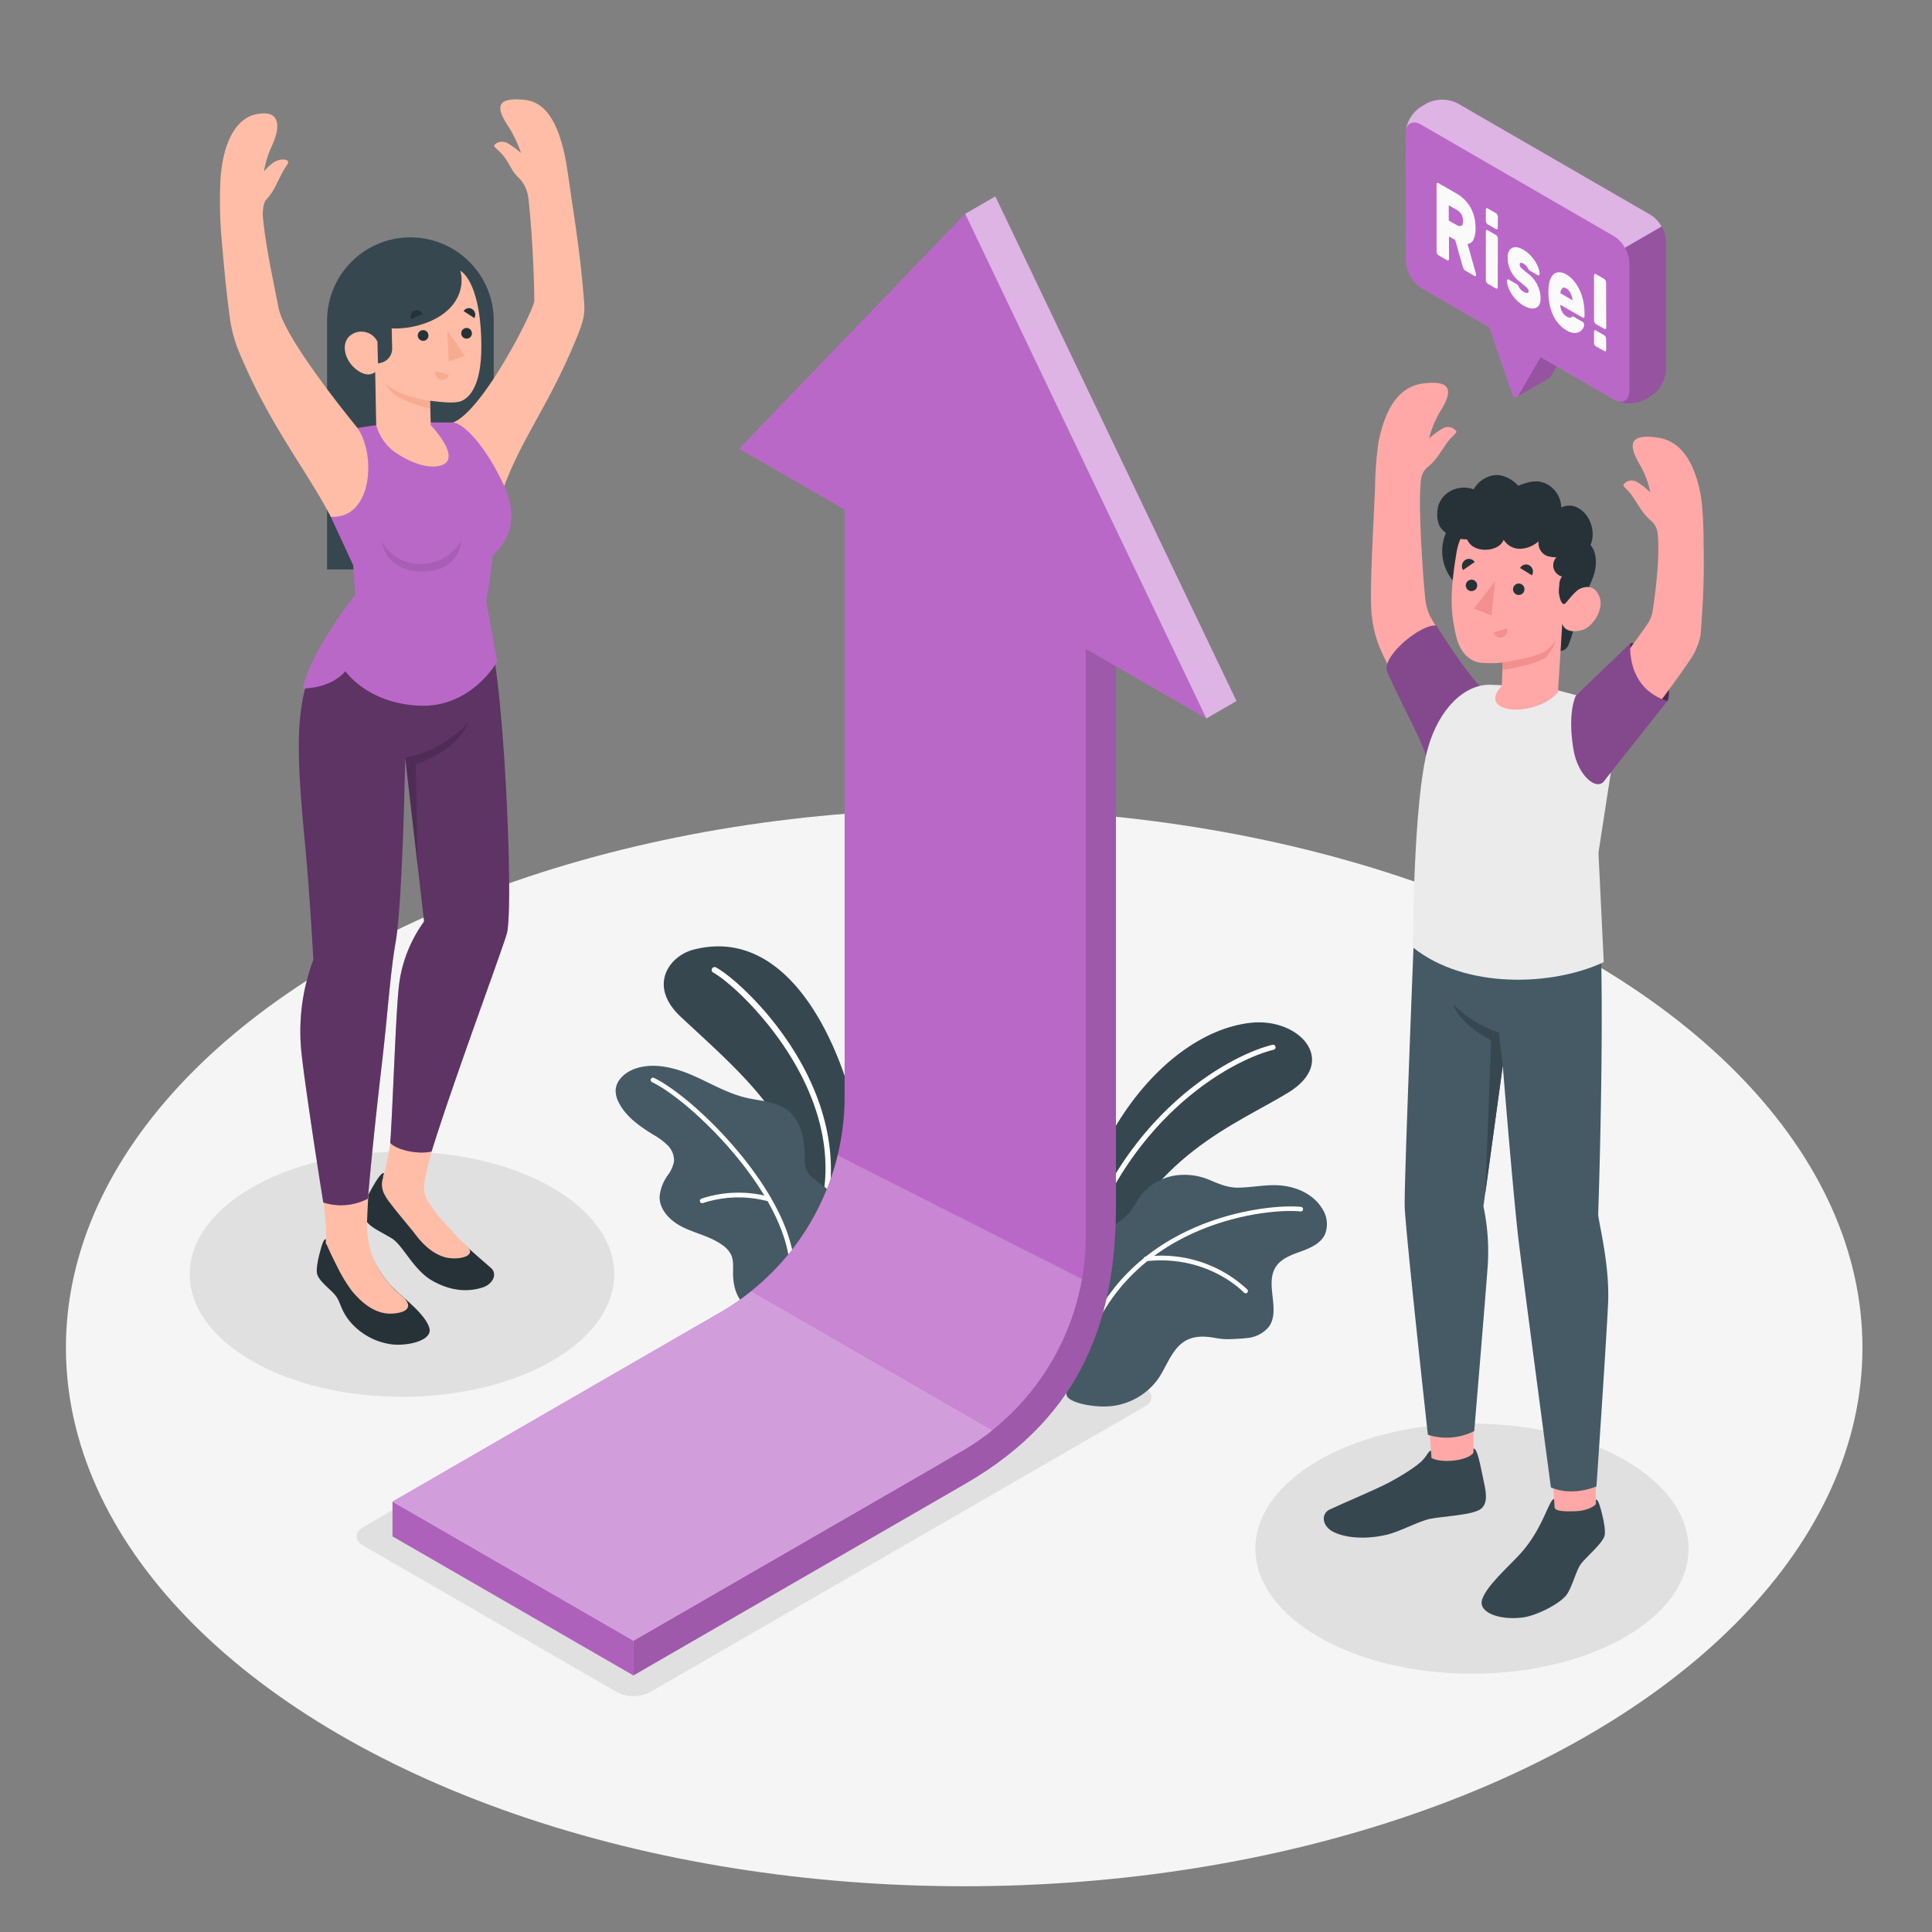 <svg xmlns="http://www.w3.org/2000/svg" viewBox="0 0 500 500"><rect x="0" y="0" width="500" height="500" fill="#808080" stroke="none"/><!--7 Rising--><g id="freepik--Floor--inject-1--inject-52"><ellipse id="freepik--floor--inject-1--inject-52" cx="249.53" cy="348.77" rx="232.47" ry="139.39" style="fill:#f5f5f5"></ellipse></g><g id="freepik--Shadows--inject-1--inject-52"><path id="freepik--Shadow--inject-1--inject-52" d="M94,400l65.79,38a9.21,9.21,0,0,0,8.31,0l128.2-74c2.3-1.32,2.3-3.47,0-4.8l-65.79-38a9.17,9.17,0,0,0-8.32,0L94,395.21C91.74,396.54,91.74,398.69,94,400Z" style="fill:#e0e0e0"></path><ellipse id="freepik--shadow--inject-1--inject-52" cx="380.95" cy="400.79" rx="56.05" ry="32.36" style="fill:#e0e0e0"></ellipse><ellipse id="freepik--shadow--inject-1--inject-52" cx="104.03" cy="329.77" rx="54.93" ry="31.72" style="fill:#e0e0e0"></ellipse></g><g id="freepik--Plants--inject-1--inject-52"><g id="freepik--plants--inject-1--inject-52"><path d="M277.91,325.53s1.84-19.46,11.21-34.72,22.47-24.92,34.84-26.14,22.59,10,9.48,18.07-36.49,16.52-46.77,46Z" style="fill:#37474f"></path><path d="M281.45,320.42l-.13,0a.64.64,0,0,1-.38-.85c12.45-32.44,37.08-46.36,48.36-49.18a.65.65,0,0,1,.8.48.66.66,0,0,1-.48.8c-11.05,2.77-35.19,16.44-47.45,48.37A.66.66,0,0,1,281.45,320.42Z" style="fill:#fff"></path><path d="M281,336.62c0-1.58.13-3.16.15-4.73,0-1.13-.24-2.19-.2-3.34.08-2.51.46-5.16,2.06-7.2a18.86,18.86,0,0,1,4.77-3.92,18.93,18.93,0,0,0,4.77-3.94c.83-1.07,1.42-2.31,2.18-3.44a14.17,14.17,0,0,1,11.46-6,16.51,16.51,0,0,1,6.63,1.23c2.38,1,4.8,2.1,7.42,2.08,3.83,0,7.61-.94,11.51-.53,4.08.43,8.18,2.31,10.39,5.9a7.21,7.21,0,0,1,.74,6.77c-1.14,2.35-3.78,3.5-6.24,4.39s-5.12,1.84-6.51,4.05c-2.8,4.46,1.3,11-1.68,15.34a8.16,8.16,0,0,1-5.68,3,53,53,0,0,1-5.49.3,22.23,22.23,0,0,1-2.6-.29c-2.49-.46-5.21-.67-7.56.53-3.69,1.91-5,6.44-7.29,9.88a17.2,17.2,0,0,1-12.46,7.22c-4.12.39-10.24-.75-11.24-2.6-.75-1.41,1.8-5.48,1.91-7.08a64.52,64.52,0,0,1,2-12.12A23.61,23.61,0,0,0,281,336.62Z" style="fill:#455a64"></path><path d="M279.84,351.28l0,0a.59.59,0,0,1-.39-.73c10.77-35.33,48.53-39.15,57.3-38.2a.59.59,0,0,1-.13,1.17c-8.57-.93-45.51,2.81-56.05,37.37A.58.58,0,0,1,279.84,351.28Z" style="fill:#fff"></path><path d="M322.23,334.68a.6.6,0,0,1-.31-.17c-.09-.1-9.33-9.89-25.31-8.11a.6.6,0,0,1-.65-.52.59.59,0,0,1,.52-.65,32.49,32.49,0,0,1,26.31,8.48.59.59,0,0,1,0,.83A.56.56,0,0,1,322.23,334.68Z" style="fill:#fff"></path></g><g id="freepik--plants--inject-1--inject-52"><path d="M224.11,307.44c-.37-22.87-14.91-69.3-44.57-61.69-6.44,1.65-12,9.47-3.22,17.53,7.08,6.63,14.41,13,20.58,20.54,6.49,7.91,8.07,18.25,11.63,27.8,1.5,4,4,8.74,8.24,8.78,2.69,0,5-2,6.15-4.47a18.47,18.47,0,0,0,1.2-7.89C224.12,307.84,224.12,307.64,224.11,307.44Z" style="fill:#37474f"></path><path d="M213.84,309.5a.74.74,0,0,1-.68-.82c4.38-28.77-22.47-53.71-28.62-57a.76.76,0,0,1,.71-1.34c6.34,3.34,33.28,27.87,29.42,58.43a.76.76,0,0,1-.82.68Z" style="fill:#fff"></path><path d="M208.24,300.09c0-.41,0-.84,0-1.25-.05-4.31-1.06-9-4.51-11.61-2.94-2.19-6.87-2.27-10.44-3.09-5-1.14-9.38-3.81-14-5.82s-10-3.39-14.78-1.79c-2.58.86-5.09,2.94-5.18,5.67a6.61,6.61,0,0,0,.83,3.17c1.87,3.7,5.48,6.16,9,8.34a17.28,17.28,0,0,1,3.66,2.73,5.46,5.46,0,0,1,1.61,4.15,8.67,8.67,0,0,1-1.58,3.52,11.19,11.19,0,0,0-2.15,5.68c0,3.62,3.14,6.49,6.42,8s7,2.34,9.89,4.47a6.6,6.6,0,0,1,2.18,2.43c.69,1.46.53,3.16.52,4.77,0,3.24.89,6.77,3.53,8.64,1.94,1.36,4.44,1.58,6.8,1.75,4.88.34,9-4.11,11.6-8a30.82,30.82,0,0,0,4.09-10.5c.95-4.27,1.66-10.44-1.85-13.77-1.65-1.56-4-2.48-5-4.52A7.17,7.17,0,0,1,208.24,300.09Z" style="fill:#455a64"></path><path d="M204.85,328.6a.59.59,0,0,1-.43-.55c-1-19.38-25.57-43.16-35.68-48a.6.6,0,0,1,.52-1.09c10.3,4.94,35.34,29.22,36.37,49a.62.62,0,0,1-.58.64A.69.69,0,0,1,204.85,328.6Z" style="fill:#fff"></path><path d="M181.57,311.36a.64.64,0,0,1-.4-.36.62.62,0,0,1,.35-.79,30.56,30.56,0,0,1,17.64-.47h0a.61.61,0,0,1,.42.74.62.62,0,0,1-.75.43,29.71,29.71,0,0,0-16.88.43A.65.65,0,0,1,181.57,311.36Z" style="fill:#fff"></path></g></g><g id="freepik--speach-bubble--inject-1--inject-52"><g id="freepik--speach-bubble--inject-1--inject-52"><path d="M392.64,102.67l5.42-10.19L393.7,79.9V72.2L407,79.9v7.7l-5.73,9.93a.87.87,0,0,1-.39.35h0Z" style="fill:#BA68C8"></path><path d="M392.64,102.67l5.42-10.19L393.7,79.9V72.2L407,79.9v7.7l-5.73,9.93a.87.87,0,0,1-.39.35h0Z" style="opacity:0.2"></path><path d="M363.76,34.55a8.85,8.85,0,0,1,4-6.93l1.47-.87a8.88,8.88,0,0,1,8,0l49.93,28.88a8.85,8.85,0,0,1,4,6.93V95.64a8.85,8.85,0,0,1-4,6.93l-1.47.87a8.81,8.81,0,0,1-8,0l-19-11-5.72,9.91a.85.85,0,0,1-1.54-.14l-6-17.46-17.59-10.2a8.82,8.82,0,0,1-4-6.92Z" style="fill:#BA68C8"></path><path d="M431.16,95.64a8.85,8.85,0,0,1-4,6.93l-1.47.87a8.94,8.94,0,0,1-7.31.32c1.88.72,3.31-.35,3.31-2.63V68.05a8.07,8.07,0,0,0-1.17-3.94L430,58.62a8.18,8.18,0,0,1,1.17,3.94Z" style="opacity:0.2"></path><path d="M363.89,33.41c.47-1.69,2-2.23,3.87-1.17L417.7,61.13a7.86,7.86,0,0,1,2.81,3L430,58.62a8,8,0,0,0-2.81-3L377.24,26.75a8.9,8.9,0,0,0-8,0l-1.47.88A8.84,8.84,0,0,0,363.89,33.41Z" style="fill:#fff;opacity:0.5"></path><path d="M376.94,50.08A9.91,9.91,0,0,1,379,51.64a9.07,9.07,0,0,1,1.53,2,10.1,10.1,0,0,1,1,2.48,12.21,12.21,0,0,1,.33,2.9,6.75,6.75,0,0,1-.53,3,2,2,0,0,1-1.53,1.14l2.15,7.6a1.39,1.39,0,0,1,.05.32.49.49,0,0,1-.11.35.21.21,0,0,1-.27,0l-2.36-1.36a1.13,1.13,0,0,1-.49-.53,4.9,4.9,0,0,1-.24-.62l-1.93-6.83L375,61.21v5.72a.58.58,0,0,1-.14.43.25.25,0,0,1-.33,0l-2.27-1.31a.88.88,0,0,1-.33-.41,1.24,1.24,0,0,1-.14-.58V47.81a.53.53,0,0,1,.14-.42.25.25,0,0,1,.33,0Zm-2,7,2,1.14a1.51,1.51,0,0,0,1.21.26c.31-.1.47-.52.47-1.27a3.21,3.21,0,0,0-.47-1.82,3.73,3.73,0,0,0-1.21-1.13l-2-1.13Z" style="fill:#fafafa"></path><path d="M387.61,58.86a.54.54,0,0,1-.14.43.25.25,0,0,1-.33,0L385,58.05a.83.83,0,0,1-.33-.41,1.24,1.24,0,0,1-.14-.58v-2.7a.54.54,0,0,1,.14-.43.24.24,0,0,1,.33,0l2.18,1.26a.85.85,0,0,1,.33.4,1.31,1.31,0,0,1,.14.59Zm0,15.37a.53.53,0,0,1-.14.42.25.25,0,0,1-.33,0L385,73.41a.85.85,0,0,1-.33-.4,1.28,1.28,0,0,1-.14-.59V60a.54.54,0,0,1,.14-.43.24.24,0,0,1,.33,0l2.18,1.26a.83.83,0,0,1,.33.41,1.24,1.24,0,0,1,.14.58Z" style="fill:#fafafa"></path><path d="M395.6,75.39a1.15,1.15,0,0,0-.13-.53,2.2,2.2,0,0,0-.45-.52,8.57,8.57,0,0,0-.82-.69c-.34-.27-.77-.63-1.28-1.06a7.74,7.74,0,0,1-2.74-6,3.36,3.36,0,0,1,.3-1.51,1.88,1.88,0,0,1,.82-.89,2.11,2.11,0,0,1,1.28-.19,4.8,4.8,0,0,1,1.66.63,7.92,7.92,0,0,1,1.67,1.3,10.35,10.35,0,0,1,1.32,1.61,8.36,8.36,0,0,1,.87,1.71,5.09,5.09,0,0,1,.36,1.56.51.51,0,0,1-.13.43.27.27,0,0,1-.34,0l-2.06-1.19a.92.92,0,0,1-.31-.31,3.82,3.82,0,0,0-.27-.45,3.51,3.51,0,0,0-.4-.53,2.8,2.8,0,0,0-.71-.54,1.19,1.19,0,0,0-.67-.21c-.18,0-.26.15-.26.42a1.28,1.28,0,0,0,.08.5,1.6,1.6,0,0,0,.35.46c.17.16.42.36.73.62l1.23,1a8.1,8.1,0,0,1,3,6.23,3.63,3.63,0,0,1-.29,1.53,1.84,1.84,0,0,1-.87.89,2.4,2.4,0,0,1-1.39.15,5.69,5.69,0,0,1-1.86-.73,8.3,8.3,0,0,1-1.83-1.42A9.7,9.7,0,0,1,391.15,76a8.56,8.56,0,0,1-.82-1.71,5.47,5.47,0,0,1-.32-1.5.51.51,0,0,1,.13-.43.28.28,0,0,1,.34,0l2.15,1.25a.63.63,0,0,1,.28.3,3.08,3.08,0,0,0,.22.45,3.3,3.3,0,0,0,.4.56,3.15,3.15,0,0,0,.78.59,1.93,1.93,0,0,0,.9.31C395.47,75.79,395.6,75.65,395.6,75.39Z" style="fill:#fafafa"></path><path d="M403.82,78.88A3.7,3.7,0,0,0,404,80a4,4,0,0,0,.37.86,2.86,2.86,0,0,0,.51.62,3,3,0,0,0,.53.41,2,2,0,0,0,.83.31.7.7,0,0,0,.51-.16,1,1,0,0,1,.28-.14.51.51,0,0,1,.29.1l2.26,1.3a.87.87,0,0,1,.38.81,2,2,0,0,1-.26.83,2.38,2.38,0,0,1-.81.87,2.58,2.58,0,0,1-1.41.37,4.33,4.33,0,0,1-2.07-.69,7.69,7.69,0,0,1-2-1.65,9.73,9.73,0,0,1-1.48-2.28,12,12,0,0,1-.9-2.79,16.4,16.4,0,0,1-.3-3.2,10.67,10.67,0,0,1,.3-2.69,3.89,3.89,0,0,1,.9-1.77,2.11,2.11,0,0,1,1.48-.65,3.74,3.74,0,0,1,2,.6A7.35,7.35,0,0,1,407.55,73,11,11,0,0,1,409,75.49a13.2,13.2,0,0,1,.82,2.8,15.74,15.74,0,0,1,.25,2.73v.75a.57.57,0,0,1-.14.42.25.25,0,0,1-.33,0Zm1.56-4.23q-.72-.42-1.11,0a2.21,2.21,0,0,0-.45,1.23L407,77.72A5.78,5.78,0,0,0,406.5,76,2.7,2.7,0,0,0,405.38,74.65Z" style="fill:#fafafa"></path><path d="M415.69,84.69a.58.58,0,0,1-.13.43.25.25,0,0,1-.33,0L413,83.88a.85.85,0,0,1-.33-.4,1.42,1.42,0,0,1-.14-.59V71.37a.6.6,0,0,1,.14-.43.27.27,0,0,1,.33,0l2.19,1.26a1,1,0,0,1,.33.41,1.37,1.37,0,0,1,.13.59Zm0,5.75a.56.56,0,0,1-.13.42.26.26,0,0,1-.33,0L413,89.63a.88.88,0,0,1-.33-.41,1.38,1.38,0,0,1-.14-.59V85.94a.58.58,0,0,1,.14-.43.25.25,0,0,1,.33,0l2.19,1.27a.92.92,0,0,1,.33.4,1.4,1.4,0,0,1,.13.59Z" style="fill:#fafafa"></path></g></g><g id="freepik--Arrow--inject-1--inject-52"><g id="freepik--arrow--inject-1--inject-52"><path d="M281,163.42V312c0,28-11.71,51.79-39,67.56l-78,45v9l85.8-49.54c31.21-18,39-44,39-72.06V168.75Z" style="fill:#BA68C8"></path><path d="M281,163.42V312c0,28-11.71,51.79-39,67.56l-78,45v9l85.8-49.54c31.21-18,39-44,39-72.06V168.75Z" style="opacity:0.15"></path><polygon points="101.58 388.61 163.99 424.63 163.99 433.64 101.58 397.61 101.58 388.61" style="fill:#BA68C8"></polygon><polygon points="101.58 388.61 163.99 424.63 163.99 433.64 101.58 397.61 101.58 388.61" style="opacity:0.07"></polygon><path d="M218.59,127.39V283.8a64.51,64.51,0,0,1-32.26,55.87L101.58,388.6l62.41,36,84.75-48.93A64.51,64.51,0,0,0,281,319.83V163.42Z" style="fill:#BA68C8"></path><polygon points="191.29 116.13 312.2 185.94 249.79 55.33 191.29 116.13" style="fill:#BA68C8"></polygon><polygon points="312.2 185.94 320 181.43 257.59 50.83 249.79 55.33 312.2 185.94" style="fill:#BA68C8"></polygon><polygon points="312.2 185.94 320 181.43 257.59 50.83 249.79 55.33 312.2 185.94" style="fill:#fff;opacity:0.5"></polygon><path d="M256.84,370.15l-62.41-36a62.63,62.63,0,0,1-8.1,5.55L101.58,388.6l62.41,36,84.75-48.93A64,64,0,0,0,256.84,370.15Z" style="fill:#fff;opacity:0.35"></path><path d="M216.77,299a64.55,64.55,0,0,1-22.34,35.1l62.41,36A64.49,64.49,0,0,0,280,331Z" style="fill:#fff;opacity:0.2"></path></g></g><g id="freepik--character-2--inject-1--inject-52"><g id="freepik--Character--inject-1--inject-52"><polygon points="412.99 394.95 402.67 394.95 401.41 376.18 412.99 376.55 412.99 394.95" style="fill:#ffa8a7"></polygon><polygon points="381.33 378.65 370.6 379.03 369.11 358.81 381.33 358.39 381.33 378.65" style="fill:#ffa8a7"></polygon><path d="M413.61,231c2.06,24.16,0,83.31,0,83.31.21,2.61,3.06,13.27,2.55,23.3-.69,13.62-3,47.07-3,47.07s-6.06,2.73-11.79.25c0,0-6.68-50.09-8.32-63.59-1.42-11.78-4.14-45.56-4.14-45.56l-5,36.41a56.27,56.27,0,0,1,1.13,15.1c-.42,6.24-3.51,43.08-3.51,43.08a16.06,16.06,0,0,1-12,.95s-5.89-53.53-6-59.26c-.12-6.53,2.3-67.28,2.3-67.28Z" style="fill:#455a64"></path><path d="M402.34,390.11l-.14-2.17c-1.36,0-2.8,7.79-9,14.45-3.06,3.28-8.49,8.08-9.62,11.53s4.6,5.46,10.55,4.68c3.56-.46,10-3.73,11.49-6.13s2.26-6,3.51-7.71,5.42-5.15,6.09-7.19c.37-1.12-.07-3.57-.59-5.65-.48-1.9-1-4-1.62-3.81v1.17c-.75.87-2.82,1.73-5.16,1.82C406.32,391.16,402.33,391.31,402.34,390.11Z" style="fill:#37474f"></path><path d="M370.34,375.42c-.56,0-.86,1-2.09,2.39-1.49,1.68-6.29,4.57-8.69,5.82-4,2.09-11.83,5.32-15.37,7-2.21,1-2.11,3.81.18,5.4s7.8,2.72,14.42,1.18c3.61-.84,8.1-3.43,11.28-4.13,2.91-.63,10.9-.94,13.09-2.51s1.32-4.94.7-7.83c-.68-3.16-1.52-8.08-2.53-7.86v1.08c-1.29,2-8,2.88-10.85,1.38Z" style="fill:#37474f"></path><path d="M387.92,267.24A30.18,30.18,0,0,1,376.19,260s.94,4.62,9.72,9.22l-1.53,39.68,4.54-33.12Z" style="fill:#37474f"></path><path d="M356.94,167.27c1.43,3.57,16.19,33.7,20.4,39.75,11.69-5.17,6.48-27,6.48-27-7.89-11.22-12.21-17.6-13.95-21a15.31,15.31,0,0,1-1.08-4.83c-.24-1.79-2-23.72-1-30.34a4.89,4.89,0,0,1,1.72-3c2.44-2,3.28-3.9,5-6.29,1.35-1.86,2.63-2.46,2.35-2.95a2.6,2.6,0,0,0-3.48-.72,18.23,18.23,0,0,0-3.51,2.58,24.16,24.16,0,0,1,3-7.21c3.11-5.11,2.89-8-4.69-7-4.74.62-9.33,4.36-11.45,15.3a96.36,96.36,0,0,0-.88,11.95c-.41,9.25-1.26,24-1,30.4A31,31,0,0,0,356.94,167.27Z" style="fill:#ffa8a7"></path><path d="M386.38,180.32c-4-1.14-14.62-18.39-14.62-18.39-3.66-.71-14.09,7.67-12.82,11.76,4.17,9.7,9.9,18.95,11,25,1.12,3.46,5.62,1.26,8.33-5.32C382,184.18,389.59,181.24,386.38,180.32Z" style="fill:#BA68C8"></path><path d="M386.38,180.32c-4-1.14-14.62-18.39-14.62-18.39-3.66-.71-14.09,7.67-12.82,11.76,4.17,9.7,9.9,18.95,11,25,1.12,3.46,5.62,1.26,8.33-5.32C382,184.18,389.59,181.24,386.38,180.32Z" style="opacity:0.3"></path><path d="M417.25,197.56l-3.57,23.12L415.05,249c-13.38,6.27-35.93,7-49.38-3.81,0,0,0-38.12,3.94-51.82,2.82-9.77,9.28-16.37,16.21-16.15,7.31.23,16.7,1.26,16.7,1.26l8,2.13S417.41,194.08,417.25,197.56Z" style="fill:#ebebeb"></path><path d="M421.92,166.49c.92-.47,5.11,1.62,7.66,5.24s2.74,8.66,1.91,9.71-11.06-3.63-11.06-3.63Z" style="fill:#BA68C8"></path><path d="M421.92,166.49c.92-.47,5.11,1.62,7.66,5.24s2.74,8.66,1.91,9.71-11.06-3.63-11.06-3.63Z" style="opacity:0.6"></path><path d="M438.73,168.51c-1.51,3.53-20.16,27.64-24.51,33.59-7.87-9.09-3.29-19.48-3.29-19.48s13.62-18.31,15.74-21.6a7.65,7.65,0,0,0,1-2.75c.31-1.78,2.12-13.83,1.29-20.47a4.87,4.87,0,0,0-1.65-3c-2.39-2.09-3.19-4-4.86-6.4-1.3-1.9-2.57-2.52-2.28-3a2.61,2.61,0,0,1,3.5-.64,18.23,18.23,0,0,1,3.44,2.66,24.16,24.16,0,0,0-2.79-7.27c-3-5.18-2.71-8,4.84-6.87,4.73.72,9.23,4.57,11.11,15.55a96.39,96.39,0,0,1,.61,12c.2,9.25-.14,14.11-.54,20.5C440.11,164.5,440.25,165,438.73,168.51Z" style="fill:#ffa8a7"></path><path d="M407.86,180l14.06-13.51s-1.26,11.58,9.58,14.94l-16.16,20.44c-1.87,3.12-7-.93-8.14-8C405.6,184.13,407.86,180,407.86,180Z" style="fill:#BA68C8"></path><path d="M407.86,180l14.06-13.51s-1.26,11.58,9.58,14.94l-16.16,20.44c-1.87,3.12-7-.93-8.14-8C405.6,184.13,407.86,180,407.86,180Z" style="opacity:0.3"></path><path d="M397.11,143.19a11.94,11.94,0,1,1-11.37-12.5A11.94,11.94,0,0,1,397.11,143.19Z" style="fill:#263238"></path><path d="M412.08,141.68a3.81,3.81,0,0,0-1.56-1.42c-.78-.37-1.84-1.11-2.41-.18-.37.59-.19,1.61-.28,2.28-.31,2.29-.63,4.59-.95,6.88a8.92,8.92,0,0,0-.31,2.22l-2.26-2.05-.49,19.07a2.45,2.45,0,0,0,2.15-1.71c.88-2.12,1.33-4.35,2-6.28s1.73-4.64,2.48-6.65c1.12-3.06,2.63-5.3,2.55-8.55a8.09,8.09,0,0,0-.53-2.89A4.89,4.89,0,0,0,412.08,141.68Z" style="fill:#263238"></path><path d="M404.86,155c.79.53,2-1,3.1-2s4.43-2.3,5.91,1.25-1.84,8.14-4.48,8.83c-4.54,1.19-5.08-1.71-5.08-1.71l-1.11,17.77h0c-5.9,6.87-21.32,5.54-14.54-1.61l.25-6.06a28.11,28.11,0,0,1-6.05,0c-3.27-.66-5.22-3.36-6.05-7-1.33-5.8-1.73-10.45.17-21.65,2.07-12.27,16.43-11.72,23.95-6.47S404.86,155,404.86,155Z" style="fill:#ffa8a7"></path><path d="M379.32,139.57a.77.77,0,0,1,.34.08.86.86,0,0,1,.21.29c1,2,3.56,2.58,5.58,2.26a6.34,6.34,0,0,0,2.2-.77,3.94,3.94,0,0,0,1.51-1.72,4.91,4.91,0,0,0,4.35,2.31,7.51,7.51,0,0,0,4.68-1.94,3.58,3.58,0,0,0,2.15,3.79,7.12,7.12,0,0,0,2.48.34,3,3,0,0,0,1.43,5,3.34,3.34,0,0,0-.69,2.06,13.85,13.85,0,0,0-.13,2.13c.11.65.42,2.88,1.36,2.94.41,0,2.1-2.5,3.17-3.38.55-.45.57-1.57.63-2.2a33.81,33.81,0,0,0,.05-3.9,7.66,7.66,0,0,1,.1-2.53c.29-.74,1.2-1.32,1.77-1.84a4.44,4.44,0,0,0,1.4-2.23,8,8,0,0,0-.58-5.63,7.05,7.05,0,0,0-3-3.22,4.57,4.57,0,0,0-4.28-.06,7.06,7.06,0,0,0-3.6-6c-2.59-1.41-5-.63-7.54.37-1.4-1.61-3.92-3-6.11-2.75a7.32,7.32,0,0,0-5.42,3.67,7.2,7.2,0,0,0-6.58.8A6.58,6.58,0,0,0,372.2,131a8.17,8.17,0,0,0-.24,2,6.87,6.87,0,0,0,.62,3.16,5.75,5.75,0,0,0,2.35,2.18A8.21,8.21,0,0,0,379.32,139.57Z" style="fill:#263238"></path><path d="M388.91,171.42s7.42-1.13,10-2.37a8.56,8.56,0,0,0,3.72-3.35,11.51,11.51,0,0,1-2.21,4.05c-2,2.31-11.65,3.63-11.65,3.63Z" style="fill:#f28f8f"></path><path d="M391.57,152.49a1.48,1.48,0,1,0,1.55-1.47A1.49,1.49,0,0,0,391.57,152.49Z" style="fill:#263238"></path><path d="M393.4,147l3.06,1.89a1.89,1.89,0,0,0-.61-2.55A1.76,1.76,0,0,0,393.4,147Z" style="fill:#263238"></path><path d="M390,162.61l-3.42,1.1a1.76,1.76,0,0,0,2.23,1.22A1.87,1.87,0,0,0,390,162.61Z" style="fill:#f28f8f"></path><path d="M378.64,147.53l3-2.08a1.75,1.75,0,0,0-2.48-.5A1.91,1.91,0,0,0,378.64,147.53Z" style="fill:#263238"></path><path d="M379.34,151.49a1.48,1.48,0,1,0,1.55-1.47A1.51,1.51,0,0,0,379.34,151.49Z" style="fill:#263238"></path><polygon points="386.91 150.45 386.01 159.28 381.46 157.49 386.91 150.45" style="fill:#f28f8f"></polygon></g></g><g id="freepik--character-1--inject-1--inject-52"><g id="freepik--character--inject-1--inject-52"><path d="M99.17,147.38H84.65V83a21.57,21.57,0,0,1,21.56-21.57h0A21.57,21.57,0,0,1,127.78,83v35.83A28.6,28.6,0,0,1,99.17,147.38Z" style="fill:#37474f"></path><path d="M109.56,307.17a5.92,5.92,0,0,0,.88,3.46,43.31,43.31,0,0,0,5.7,7.48c3.06,3.28,7.62,7.15,10.89,10,1.82,1.59.5,4.23-2.1,5.07s-7.22,1.59-13.09-1.76c-4.93-2.82-7.54-9.22-10.55-11s-4.74-2.51-6-3.81c-1.78-1.92-1.79-4-.45-6.51,1.47-2.72,3.67-6.93,4.57-6.46l-.28.87c.71,2.22,6.77,4.81,9.88,4.19Z" style="fill:#263238"></path><path d="M112.26,296c-1,3.59-1.73,6.42-2.14,8.42a15.45,15.45,0,0,0-.33,3.95,6.48,6.48,0,0,0,.87,2.34,43,43,0,0,0,5.72,7.23c1.48,1.6,3.1,3.48,5,5.17a1.52,1.52,0,0,1,.27.79c0,1.7-4.14,2.15-6.56,1.45-3-.87-5.48-3.11-7.49-5.75-1.39-1.87-4.54-5.45-6.53-8.12a13.83,13.83,0,0,1-1.74-2.7,5.56,5.56,0,0,1-.25-3.85l.13-.4a69,69,0,0,0,2.08-11" style="fill:#ffbda7"></path><path d="M94.74,322.23v-1.49c.3,2.27,3.31,9.26,7.44,13,3.28,3,7.75,6.45,8.89,9.78s-5.29,4.85-9.53,4.42a17.09,17.09,0,0,1-10.67-5.58c-2.7-3.1-2.65-5.21-3.91-6.91s-4.16-3.61-4.84-5.58c-.38-1.08.07-3.45.59-5.46.48-1.84,1-3.86,1.63-3.69,0,.23,0,1.14,0,1.14.76.83,2.85,1.67,5.2,1.76C91.06,323.69,94.76,323.39,94.74,322.23Z" style="fill:#263238"></path><path d="M104.67,336c-.85-.75-1.71-1.5-2.5-2.21A24.23,24.23,0,0,1,98,328.38a22.5,22.5,0,0,1-3-12.4c.11-2.58.24-5.61.39-7.44l-11.78,1.75a79,79,0,0,1,.82,10v1.54s1.09,2.56,2.59,5.48A41.05,41.05,0,0,0,91,334c3.11,3.81,6.71,6.29,10.81,5.94S106.41,337.93,104.67,336Z" style="fill:#ffbda7"></path><path d="M111.7,298c5.47-17.71,17.77-50.74,19.44-56.3,1.78-5.93-.42-60.3-4.11-76.06L85.4,165c-9.22,12.69-9.22,24.41-6.47,53.33,1.31,13.8,2.16,30.07,2.16,30.07a52.66,52.66,0,0,0-3,24.67c.76,7,4.08,29,5.58,38.13a15,15,0,0,0,11.56-1c.63-8,2.29-23.73,3.41-33.25,1.71-14.29,2.28-24.73,3.74-33.07,1.85-10.42,2.49-47.76,2.49-47.76l4.88,42.37a35.32,35.32,0,0,0-6.43,16c-.88,6.74-1.59,30.62-2.32,41.31C102.69,297.63,108.3,298.86,111.7,298Z" style="fill:#BA68C8"></path><g style="opacity:0.5"><path d="M111.7,298c5.47-17.71,17.77-50.74,19.44-56.3,1.78-5.93-.42-60.3-4.11-76.06L85.4,165c-9.22,12.69-9.22,24.41-6.47,53.33,1.31,13.8,2.16,30.07,2.16,30.07a52.66,52.66,0,0,0-3,24.67c.76,7,4.08,29,5.58,38.13a15,15,0,0,0,11.56-1c.63-8,2.29-23.73,3.41-33.25,1.71-14.29,2.28-24.73,3.74-33.07,1.85-10.42,2.49-47.76,2.49-47.76l4.88,42.37a35.32,35.32,0,0,0-6.43,16c-.88,6.74-1.59,30.62-2.32,41.31C102.69,297.63,108.3,298.86,111.7,298Z"></path></g><path d="M104.83,196.07a29.56,29.56,0,0,0,16.25-9s-1.81,6.7-13.49,10.69l.48,26.49-3.24-28.15" style="opacity:0.15"></path><path d="M148.38,89.48c-6.9,16.31-14.33,25.46-18.58,38.34-6.64.65-16.37-10.86-12.62-18.45,7.8-2.91,21.09-29.29,21.09-31.52,0-7.51-.78-20.73-1.59-27a8.92,8.92,0,0,0-2.09-4.51c-2.27-2-2.51-3.7-4.2-5.88-1.32-1.7-2.71-2.38-2.47-2.85s1.53-1.38,3.28-.64a21.71,21.71,0,0,1,3.63,2.62,31.92,31.92,0,0,0-3.42-7.11c-3.07-4.66-3-7.32,4.14-6.66,4.45.41,8.14,3.63,10.48,13.77.68,2.92,1.53,9.62,2.11,13.37,1.57,10.2,2.45,17.61,3,24.91C151.49,81.73,150.89,83.56,148.38,89.48Z" style="fill:#ffbda7"></path><path d="M125.8,155.59c.6-2.78,1.3-8,1.72-11.87,7-6.55,5-13.7,2.49-19-5.09-10.52-10.54-15.38-12.83-15.38H102.77c-6.88.82-11.59,1.6-13.26,2-4.24.93-4.12,4-4.36,8.5-.27,4.93-.69,5.73.46,13.91l5.8,12.54.52,7.72s-11.06,13.59-13.61,24.15c0,0,7.06.23,11.08-4.46,0,0,5.48,8.25,19,8.93s20.27-11.37,20.27-11.37Z" style="fill:#BA68C8"></path><path d="M98.68,139.88a11.27,11.27,0,0,0,10.62,6.06,11.88,11.88,0,0,0,10.15-6.2s-.39,8.27-10.18,8.18S98.68,139.88,98.68,139.88Z" style="opacity:0.1"></path><path d="M119.11,70.07c2.39,1.34,5.45,7.2,5.46,19.64,0,10.54-3.34,13.23-5,14s-5,.41-8.25,0l.16,6.33s9.12,9.5,1.75,10.62c-3.68.55-8.39-1.67-11.58-4.07A12.91,12.91,0,0,1,97.36,110L97.1,96.26s-1.85,1.89-5.13-.84c-2.7-2.25-3.69-6.14-1.67-8.28a4.62,4.62,0,0,1,7.38,1.28s1.89.11,3.69-3.43a23.09,23.09,0,0,0,10-1.86C119.77,79.44,120,72.82,119.11,70.07Z" style="fill:#ffbda7"></path><path d="M110.88,86.72a1.35,1.35,0,0,1-1.22,1.47,1.38,1.38,0,1,1,1.22-1.47Z" style="fill:#263238"></path><g style="opacity:0.5;mix-blend-mode:multiply"><path d="M112.72,96l3.44,1A1.76,1.76,0,0,1,114,98.28,1.87,1.87,0,0,1,112.72,96Z" style="fill:#f0997a"></path></g><path d="M122.76,82.31,120,80.52a1.56,1.56,0,0,1,2.22-.51A1.71,1.71,0,0,1,122.76,82.31Z" style="fill:#263238"></path><path d="M109.38,81.3l-3,1.24a1.55,1.55,0,0,1,.83-2.11A1.7,1.7,0,0,1,109.38,81.3Z" style="fill:#263238"></path><path d="M122.12,86.16a1.35,1.35,0,0,1-1.22,1.47,1.38,1.38,0,1,1,1.22-1.47Z" style="fill:#263238"></path><g style="opacity:0.5;mix-blend-mode:multiply"><polygon points="115.74 85.56 116.14 93.53 120.31 92.13 115.74 85.56" style="fill:#f0997a"></polygon></g><g style="opacity:0.5;mix-blend-mode:multiply"><path d="M111.28,103.68c-3.39-.36-10.41-2.19-11.57-4.92a7.17,7.17,0,0,0,2.53,3.45c2.13,1.74,9.1,3.58,9.1,3.58Z" style="fill:#f0997a"></path></g><path d="M97.68,88.42,97.81,94h0a3.78,3.78,0,0,0,3.68-3.87L101.37,85Z" style="fill:#37474f"></path><path d="M61.73,90.74c7.84,19.08,17.55,30.78,23.88,43,10.77.63,11.77-16,6.9-23,0,0-18.74-22.66-20.4-31-1.47-7.36-3.6-17.44-4.09-23.93-.08-1,.14-3.37.86-4.12,2.07-2.17,2.84-4.58,4.18-7,1-1.88,1.77-2.52,1.45-3s-2-.69-3.65.31a12.17,12.17,0,0,0-2.54,2.38,24.85,24.85,0,0,1,2.07-6.68c2.33-5.08,2.24-9.71-4.68-8C61.38,31,57.83,36,57.06,46.32a117.05,117.05,0,0,0,.13,13.55c.65,8,1.38,15.66,2.28,22.29A35.38,35.38,0,0,0,61.73,90.74Z" style="fill:#ffbda7"></path></g></g></svg>